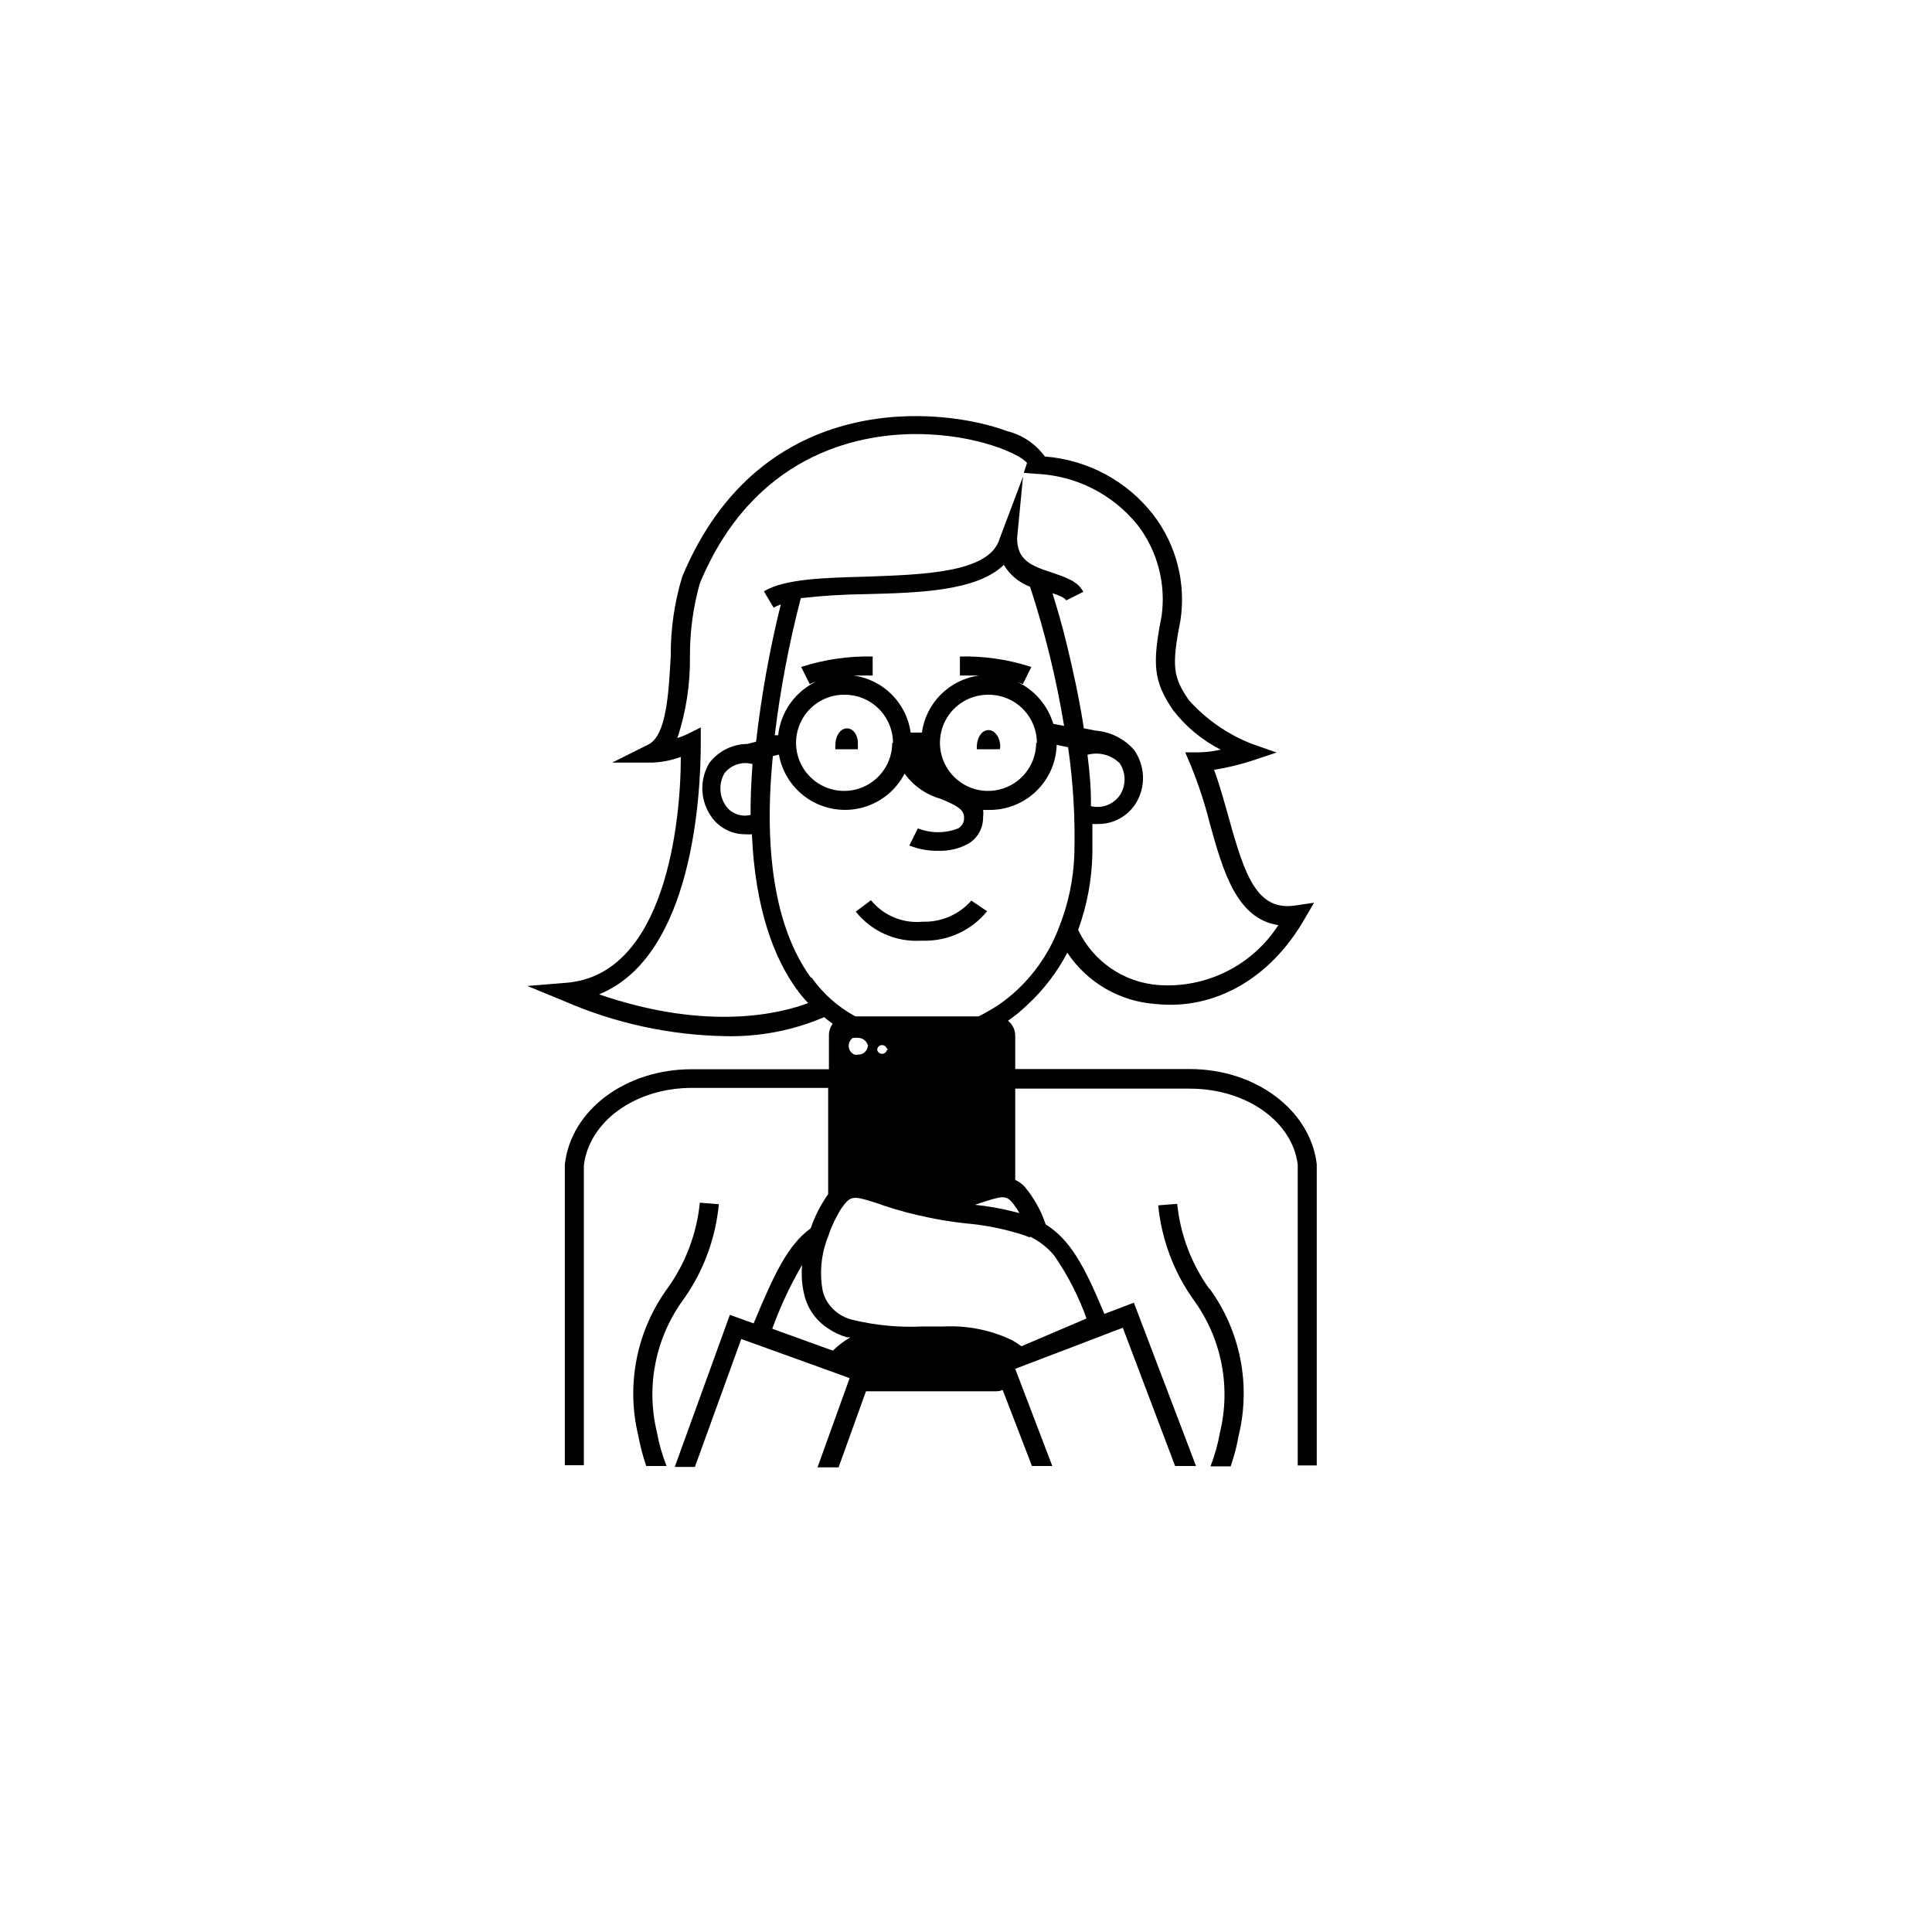 <?xml version="1.0" encoding="UTF-8"?>
<!-- Uploaded to: ICON Repo, www.svgrepo.com, Generator: ICON Repo Mixer Tools -->
<svg fill="#000000" width="800px" height="800px" version="1.1" viewBox="144 144 512 512" xmlns="http://www.w3.org/2000/svg">
 <g>
  <path d="m409.07 341.91c0-2.469-1.41-4.434-3.125-4.434s-3.074 1.965-3.074 4.434h0.004c-0.027 0.215-0.027 0.438 0 0.652h6.098-0.004c0.059-0.211 0.094-0.434 0.102-0.652z"/>
  <path d="m368.46 337.02c-1.715 0-3.074 1.965-3.074 4.434-0.051 0.367-0.051 0.738 0 1.105h5.945c0.051-0.367 0.051-0.738 0-1.105 0.203-2.469-1.16-4.434-2.871-4.434z"/>
  <path d="m387.91 393.3h0.758c6.543 0.141 12.785-2.738 16.926-7.809l-4.18-2.82c-3.25 3.695-7.981 5.746-12.898 5.59-5.234 0.516-10.375-1.621-13.703-5.691l-4.031 3.023c4.133 5.18 10.512 8.051 17.129 7.707z"/>
  <path d="m492.95 452.5c-1.715-14.309-16.172-25.191-33.656-25.191h-46.25v-8.867c-0.008-1.531-0.711-2.981-1.914-3.93 1.785-1.242 3.469-2.625 5.039-4.129 4.34-3.981 7.953-8.688 10.68-13.906 5.297 7.949 13.996 12.977 23.527 13.602 15.516 1.613 30.23-6.75 39.246-22.371l2.621-4.484-5.039 0.754c-10.078 1.461-13.301-7.859-17.531-23.125-1.211-4.281-2.418-8.715-3.93-12.848v0.004c3.414-0.543 6.785-1.352 10.074-2.418l6.5-2.168-6.75-2.363c-6.352-2.519-12.031-6.488-16.574-11.59-3.981-5.945-4.637-8.613-2.168-21.008 1.52-9.945-1.082-20.082-7.203-28.062-6.977-8.953-17.402-14.551-28.719-15.418-2.457-3.367-6.027-5.758-10.074-6.75-16.828-6.297-65.141-11.637-86.051 38.641-2.051 6.797-3.07 13.863-3.023 20.961-0.555 10.078-1.16 21.109-5.945 23.477l-9.574 4.785h10.684c2.566-0.105 5.098-0.613 7.504-1.512 0 17.332-4.078 57.637-30.227 59.855l-10.43 0.855 9.672 3.981c13.523 5.898 28.074 9.066 42.824 9.32 8.977 0.211 17.895-1.508 26.148-5.039 0.754 0.605 1.461 1.211 2.266 1.762-0.652 0.875-1.004 1.934-1.004 3.023v9.02h-36.328c-17.531 0-31.992 10.73-33.656 25.191v79.754h5.039v-79.449c1.41-11.738 13.703-20.555 28.668-20.555h36.074v28.16c-1.969 2.785-3.527 5.84-4.637 9.066-6.047 4.434-9.574 11.891-15.113 25.191l-6.297-2.266-14.609 40.305h5.34l12.293-33.906 22.773 8.211 5.945 2.168-1.258 3.477-7.254 20.152 5.586-0.004 7.254-20.152h34.461c0.609 0.012 1.211-0.109 1.766-0.352l7.758 20.152h5.391l-9.824-25.746 0.754-0.301 3.981-1.512 16.121-6.144 4.684-1.812 2.973-1.109 13.859 36.625h5.543l-16.473-43.277-7.809 2.973c-5.289-12.645-8.969-19.598-15.566-23.73h-0.004c-1.219-3.688-3.133-7.109-5.644-10.074-0.691-0.719-1.512-1.301-2.418-1.715v-24.18h46.25c15.113 0 27.258 8.816 28.617 20.152v79.703h5.039zm-190.19-44.992c24.836-10.078 26.953-52.699 26.953-66.652v-4.082l-3.629 1.812 0.004 0.004c-0.836 0.379-1.695 0.719-2.57 1.004 2.305-7 3.43-14.34 3.324-21.711-0.027-6.523 0.855-13.02 2.621-19.297 14.156-34.008 41.516-39.398 56.578-39.551h0.805c16.172 0 27.762 5.492 29.32 7.656l-0.855 2.621 3.176 0.25v0.004c10.57 0.41 20.441 5.394 27.055 13.652 5.215 6.852 7.481 15.504 6.297 24.031-2.57 12.949-2.066 17.332 2.922 24.789 3.391 4.461 7.75 8.098 12.746 10.629-1.836 0.418-3.707 0.656-5.59 0.707h-3.828l1.512 3.527h-0.004c2.043 5.012 3.727 10.164 5.039 15.414 3.477 12.496 7.055 25.191 18.137 26.852v0.004c-3.398 5.266-8.152 9.52-13.766 12.312-5.613 2.793-11.871 4.023-18.125 3.555-4.5-0.359-8.824-1.902-12.539-4.465-3.715-2.566-6.688-6.066-8.621-10.145 2.352-6.465 3.629-13.273 3.777-20.152v-7.91c0.473 0.023 0.941 0.023 1.414 0 4.078 0.07 7.894-1.992 10.074-5.441 2.742-4.414 2.543-10.047-0.504-14.258-2.582-2.914-6.191-4.719-10.074-5.039l-3.176-0.605c-1.211-7.961-2.82-15.113-4.332-21.461-1.512-6.348-2.973-11.082-3.981-14.359 1.715 0.555 3.273 1.211 3.629 1.914l4.535-2.266c-1.41-2.82-4.637-3.828-8.062-5.039-5.894-1.863-9.473-3.426-9.473-9.219l1.562-16.273-6.195 16.426c-2.621 9.07-20.152 9.523-35.57 10.078-10.984 0.301-21.363 0.555-26.902 3.879l2.57 4.332h-0.004c0.617-0.336 1.258-0.621 1.914-0.855-2.965 11.969-5.152 24.121-6.547 36.375l-2.316 0.605-0.004-0.004c-3.957 0.031-7.676 1.891-10.074 5.039-2.746 4.578-2.426 10.363 0.805 14.609 2.094 2.746 5.367 4.336 8.816 4.285 0.555 0.047 1.109 0.047 1.664 0 0.855 20.152 6.098 33.102 11.789 40.961v-0.004c0.945 1.336 1.988 2.602 3.125 3.781-6.852 2.566-26.148 7.758-55.422-2.32zm129.43-63.48c3.055-0.848 6.332 0.02 8.566 2.269 1.688 2.57 1.688 5.894 0 8.465-1.711 2.453-4.758 3.594-7.66 2.871 0.102-4.434-0.352-9.32-0.906-13.605zm-18.641-19.348 1.512 0.605 2.266-4.535v0.004c-6.109-1.988-12.516-2.926-18.941-2.773v5.039h5.039c-3.82 0.535-7.363 2.297-10.09 5.023-2.731 2.731-4.492 6.269-5.027 10.09h-2.973c-0.531-3.82-2.297-7.359-5.023-10.09-2.727-2.727-6.269-4.488-10.09-5.023h5.039v-5.039c-6.426-0.148-12.832 0.789-18.945 2.773l2.266 4.535h0.004c0.551-0.266 1.125-0.484 1.711-0.656-5.598 2.66-9.414 8.043-10.074 14.207h-0.906c1.484-12.25 3.793-24.383 6.902-36.324 5.652-0.641 11.336-0.992 17.027-1.059 14.055-0.352 29.574-0.754 36.777-7.758 1.59 2.668 4.043 4.711 6.953 5.793 3.945 12.043 6.957 24.375 9.02 36.879l-2.871-0.555c-1.469-4.898-4.949-8.949-9.574-11.133zm5.039 16.172v0.004c0 5.156-3.106 9.805-7.871 11.777-4.762 1.973-10.242 0.883-13.891-2.766-3.644-3.644-4.734-9.125-2.762-13.891 1.973-4.762 6.621-7.867 11.777-7.867 3.41-0.039 6.695 1.281 9.129 3.676 2.43 2.394 3.805 5.66 3.816 9.07zm-38.137 0-0.004 0.004c0 5.156-3.106 9.805-7.867 11.777s-10.246 0.883-13.891-2.766c-3.644-3.644-4.734-9.125-2.762-13.891 1.973-4.762 6.621-7.867 11.773-7.867 3.414-0.039 6.699 1.281 9.129 3.676 2.434 2.394 3.809 5.66 3.82 9.07zm-37.031 5.691c-0.352 5.039-0.555 9.27-0.504 13.402v0.004c-2.375 0.621-4.891-0.23-6.398-2.168-1.922-2.566-2.141-6.027-0.555-8.816 1.789-2.332 4.852-3.301 7.656-2.418zm15.469 56.527c-6.953-9.523-13.199-27.004-10.078-58.695l1.613-0.402-0.004 0.008c0.879 4.906 3.777 9.219 7.992 11.887 4.211 2.668 9.352 3.445 14.164 2.144 4.812-1.305 8.855-4.566 11.148-8.996 2.316 3.219 5.656 5.562 9.469 6.652 4.281 1.762 6.297 2.769 6.297 5.039h0.004c0.055 1.16-0.551 2.25-1.562 2.82-3.43 1.355-7.25 1.355-10.68 0l-2.266 4.535h-0.004c2.449 0.98 5.07 1.461 7.707 1.41 2.758 0.09 5.488-0.555 7.91-1.863 2.496-1.488 3.996-4.203 3.93-7.106 0.086-0.617 0.086-1.246 0-1.863h1.766c4.617 0 9.051-1.797 12.363-5.016s5.238-7.602 5.371-12.215l3.023 0.605c1.367 9.422 1.926 18.945 1.66 28.465-0.242 6.672-1.641 13.25-4.129 19.445l-0.352 0.906v0h-0.004c-2.488 6.121-6.328 11.598-11.234 16.023-2.402 2.195-5.078 4.078-7.961 5.59-0.547 0.344-1.121 0.645-1.711 0.906h-32.648c-4.602-2.488-8.566-6.004-11.586-10.277zm20.152 19.145-0.004 0.004c-0.121 0.613-0.66 1.055-1.285 1.055s-1.16-0.441-1.285-1.055c0.004-0.367 0.172-0.719 0.457-0.957 0.234-0.207 0.539-0.316 0.855-0.301 0.5 0 0.957 0.297 1.156 0.754 0.164 0.145 0.301 0.316 0.406 0.504zm-5.039-1.258-0.004 0.004c0.004 0.676-0.27 1.324-0.754 1.801-0.484 0.473-1.137 0.73-1.812 0.719-0.316 0.074-0.645 0.074-0.957 0-0.949-0.375-1.57-1.297-1.562-2.316 0-0.848 0.414-1.637 1.109-2.117h0.453c0.312-0.074 0.641-0.074 0.957 0 1.172 0 2.203 0.785 2.519 1.914 0 0 0.301-0.203 0.301 0zm-9.273 80.965-1.309-0.453-14.762-5.34c2.121-5.867 4.769-11.535 7.91-16.926-0.25 2.629-0.066 5.285 0.555 7.859 0.855 3.691 3.113 6.906 6.297 8.965 1.539 1.059 3.242 1.859 5.039 2.367h0.906c-1.688 0.98-3.242 2.164-4.637 3.527zm52.195-30.23v0.004c2.488 1.195 4.688 2.914 6.449 5.039 3.578 5.156 6.457 10.762 8.566 16.676l-17.23 7.356-1.664-1.109c-0.543-0.352-1.117-0.656-1.711-0.906-5.383-2.394-11.25-3.5-17.133-3.227h-4.586-1.059 0.004c-6.266 0.309-12.543-0.285-18.641-1.762-2.656-0.621-4.977-2.223-6.5-4.484-0.672-0.992-1.148-2.106-1.41-3.273-0.809-4.398-0.461-8.93 1.008-13.152l0.402-1.059v0.004c0.652-2.008 1.496-3.949 2.519-5.797 0.656-1.297 1.484-2.504 2.469-3.574 1.562-1.512 2.82-1.258 8.516 0.605l1.258 0.453v-0.004c3.992 1.336 8.062 2.41 12.191 3.227 2.82 0.605 6.047 1.109 9.672 1.512h0.004c4.398 0.379 8.754 1.188 12.996 2.418 1.324 0.34 2.621 0.777 3.879 1.309zm-2.769-6.195-1.109-0.301c-3.492-0.891-7.047-1.531-10.629-1.914l1.16-0.402c5.594-1.863 6.801-2.117 8.312-0.605h-0.004c0.434 0.449 0.82 0.938 1.16 1.461 0.352 0.402 0.707 1.008 1.109 1.762zm50.383 20.152h-0.004c-4.785-6.66-7.738-14.461-8.562-22.621l-5.039 0.402v0.004c0.883 8.957 4.074 17.535 9.27 24.887 7.465 10.129 10.062 23.039 7.106 35.266-0.547 3.082-1.391 6.102-2.519 9.02h5.34c0.918-2.644 1.625-5.356 2.117-8.113 3.312-13.559 0.453-27.891-7.809-39.145zm-130.04-22.52-5.039-0.402c-0.809 8.156-3.746 15.957-8.516 22.621-8.207 11.238-11.062 25.516-7.809 39.047 0.516 2.75 1.223 5.461 2.117 8.109h5.391c-1.156-2.914-2.016-5.934-2.57-9.02-2.945-12.234-0.324-25.145 7.156-35.266 5.227-7.41 8.422-16.059 9.27-25.09z"/>
 </g>
</svg>